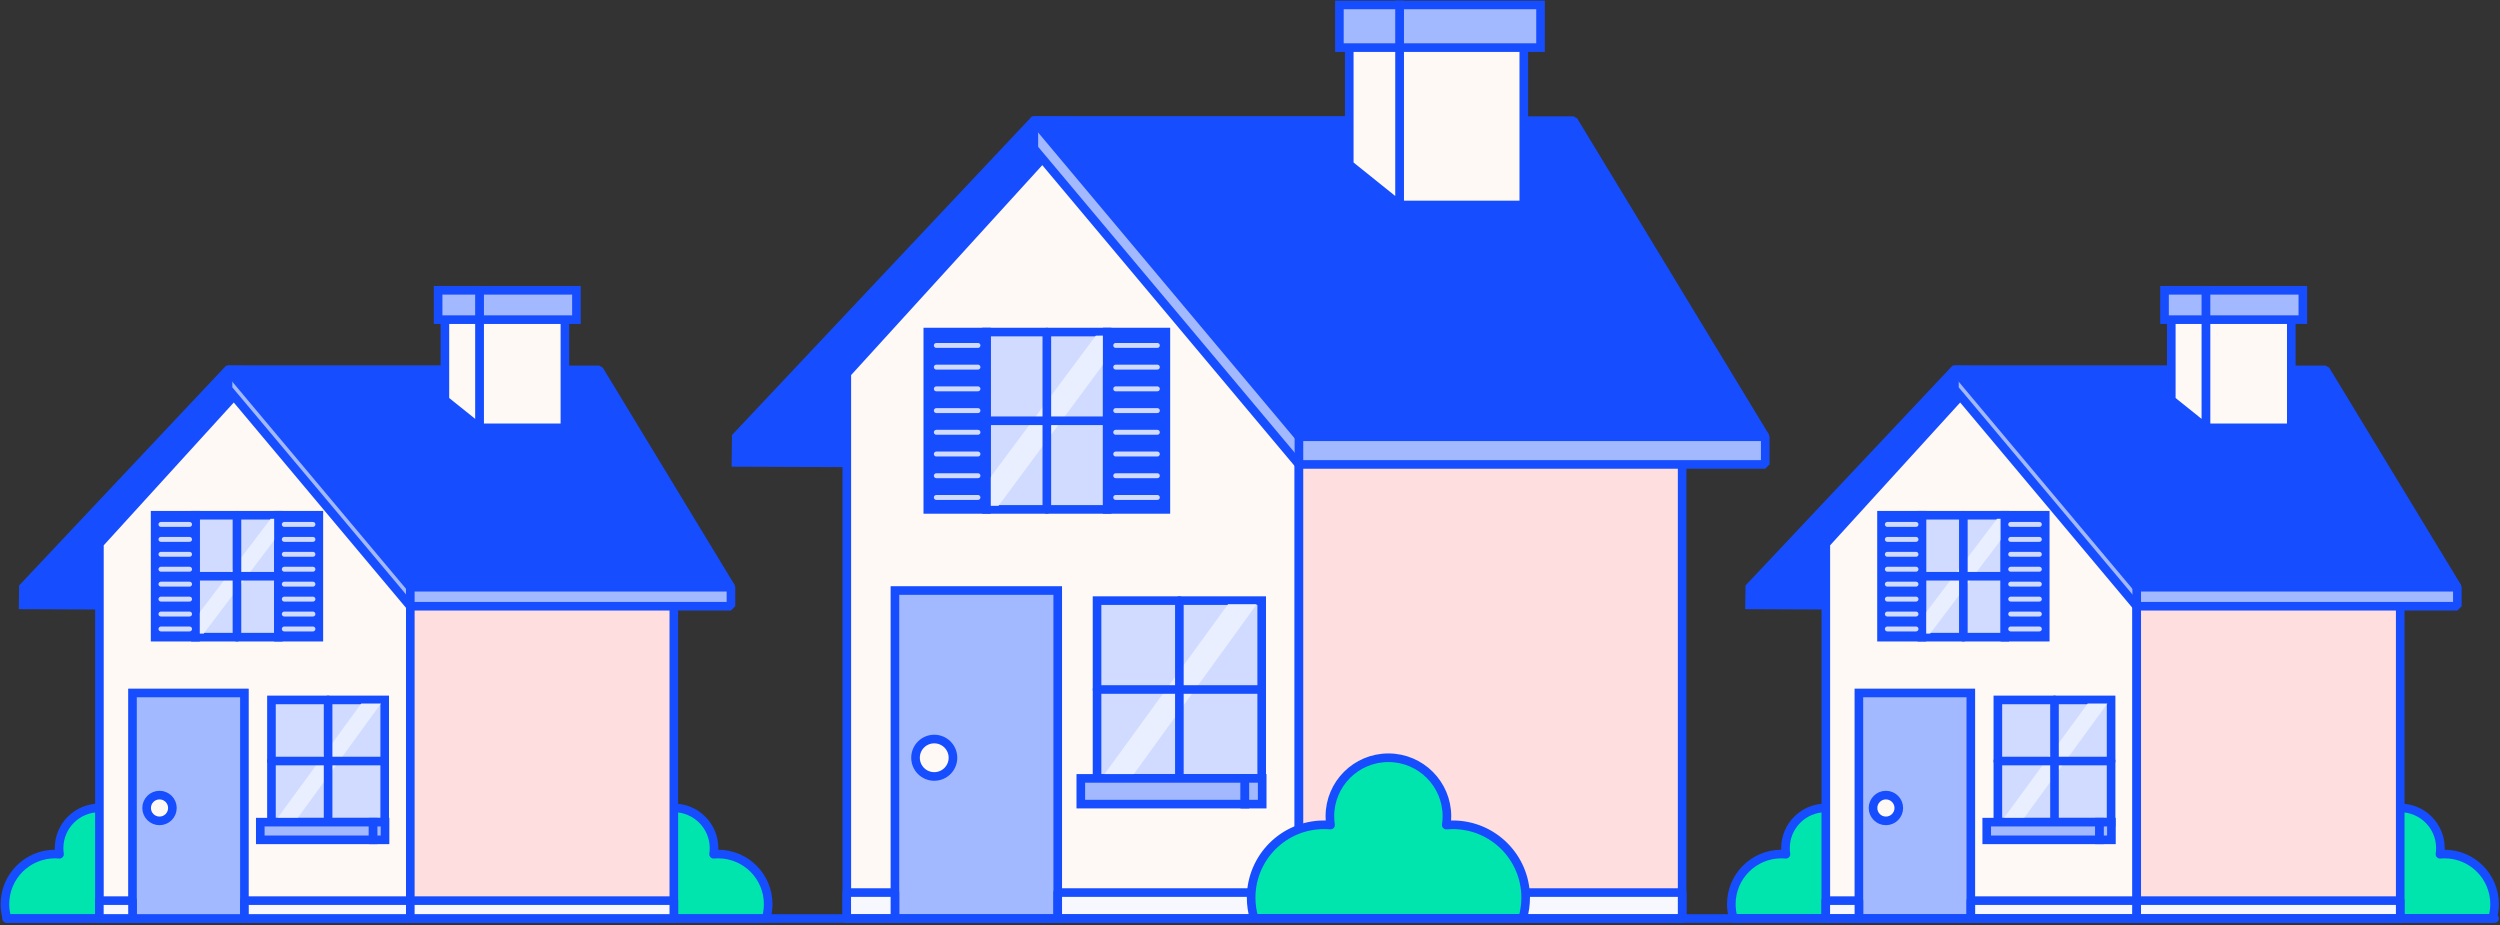 <svg width="508" height="188" viewBox="0 0 508 188" fill="none" xmlns="http://www.w3.org/2000/svg">
<rect x="0" y="0" width="508" height="188" fill="#333333" stroke="none"/>
<path d="M506.486 186.607C506.751 185.695 506.9 184.726 506.9 183.723C506.9 178.097 502.343 173.539 496.716 173.539C496.41 173.539 496.103 173.556 495.805 173.581C495.863 173.183 495.896 172.768 495.896 172.346C495.896 167.83 492.233 164.167 487.717 164.167C483.201 164.167 479.539 167.83 479.539 172.346C479.539 172.768 479.572 173.175 479.63 173.581C479.332 173.556 479.025 173.539 478.718 173.539C473.092 173.539 468.534 178.097 468.534 183.723C468.534 184.726 468.684 185.687 468.949 186.607H506.469H506.486Z" fill="#00E5AE" stroke="#164DFF" stroke-width="1.75" stroke-linecap="round" stroke-linejoin="round"/>
<path d="M389.756 186.607C390.021 185.695 390.17 184.726 390.17 183.723C390.17 178.097 385.613 173.539 379.986 173.539C379.679 173.539 379.373 173.556 379.075 173.581C379.133 173.183 379.166 172.768 379.166 172.346C379.166 167.83 375.503 164.167 370.987 164.167C366.471 164.167 362.808 167.83 362.808 172.346C362.808 172.768 362.842 173.175 362.9 173.581C362.601 173.556 362.295 173.539 361.988 173.539C356.362 173.539 351.804 178.097 351.804 183.723C351.804 184.726 351.953 185.687 352.218 186.607H389.739H389.756Z" fill="#00E5AE" stroke="#164DFF" stroke-width="1.75" stroke-linecap="round" stroke-linejoin="round"/>
<path d="M457.066 79.033V75.163H397.139L355.558 119.321L355.508 122.909L420.026 123.191L457.066 79.033Z" fill="#164DFF" stroke="#164DFF" stroke-width="1.75" stroke-miterlimit="10"/>
<path d="M434.179 186.64H371.004V110.471L402.591 75.785L434.179 110.471V186.64Z" fill="#FFF9F5" stroke="#164DFF" stroke-width="1.75" stroke-linecap="round" stroke-linejoin="round"/>
<path d="M487.726 106.005H434.179V186.64H487.726V106.005Z" fill="#FEDEDE" stroke="#164DFF" stroke-width="1.75" stroke-linecap="round" stroke-linejoin="round"/>
<path d="M407.381 104.696H390.518V129.472H407.381V104.696Z" fill="#D0DBFF" stroke="#164DFF" stroke-width="1.75" stroke-miterlimit="10"/>
<path d="M405.798 105.425C406.063 105.408 409.809 105.425 409.809 105.425L392.2 128.743H388.107L405.798 105.425Z" fill="#E9EFFF"/>
<path d="M398.953 104.696V129.48" stroke="#164DFF" stroke-width="1.75" stroke-linecap="round" stroke-linejoin="round"/>
<path d="M390.518 117.092H407.389" stroke="#164DFF" stroke-width="1.75" stroke-linecap="round" stroke-linejoin="round"/>
<path d="M415.593 104.696H407.389V129.472H415.593V104.696Z" fill="#164DFF" stroke="#164DFF" stroke-width="1.75" stroke-miterlimit="10"/>
<path d="M390.526 104.696H382.323V129.472H390.526V104.696Z" fill="#164DFF" stroke="#164DFF" stroke-width="1.75" stroke-miterlimit="10"/>
<path d="M383.508 106.56H389.333" stroke="#D0DBFF" stroke-miterlimit="10" stroke-linecap="round"/>
<path d="M383.508 109.601H389.333" stroke="#D0DBFF" stroke-miterlimit="10" stroke-linecap="round"/>
<path d="M383.508 112.634H389.333" stroke="#D0DBFF" stroke-miterlimit="10" stroke-linecap="round"/>
<path d="M383.508 115.667H389.333" stroke="#D0DBFF" stroke-miterlimit="10" stroke-linecap="round"/>
<path d="M383.508 118.7H389.333" stroke="#D0DBFF" stroke-miterlimit="10" stroke-linecap="round"/>
<path d="M383.508 121.741H389.333" stroke="#D0DBFF" stroke-miterlimit="10" stroke-linecap="round"/>
<path d="M383.508 124.774H389.333" stroke="#D0DBFF" stroke-miterlimit="10" stroke-linecap="round"/>
<path d="M383.508 127.807H389.333" stroke="#D0DBFF" stroke-miterlimit="10" stroke-linecap="round"/>
<path d="M408.574 106.56H414.399" stroke="#D0DBFF" stroke-miterlimit="10" stroke-linecap="round"/>
<path d="M408.574 109.601H414.399" stroke="#D0DBFF" stroke-miterlimit="10" stroke-linecap="round"/>
<path d="M408.574 112.634H414.399" stroke="#D0DBFF" stroke-miterlimit="10" stroke-linecap="round"/>
<path d="M408.574 115.667H414.399" stroke="#D0DBFF" stroke-miterlimit="10" stroke-linecap="round"/>
<path d="M408.574 118.7H414.399" stroke="#D0DBFF" stroke-miterlimit="10" stroke-linecap="round"/>
<path d="M408.574 121.741H414.399" stroke="#D0DBFF" stroke-miterlimit="10" stroke-linecap="round"/>
<path d="M408.574 124.774H414.399" stroke="#D0DBFF" stroke-miterlimit="10" stroke-linecap="round"/>
<path d="M408.574 127.807H414.399" stroke="#D0DBFF" stroke-miterlimit="10" stroke-linecap="round"/>
<path d="M397.139 79.033V75.163L460.952 76.199L499.335 119.321V123.191H434.179L397.139 79.033Z" fill="#A2B8FF" stroke="#164DFF" stroke-width="1.75" stroke-linejoin="bevel"/>
<path d="M397.139 75.163H472.545L499.335 119.321H434.179L397.139 75.163Z" fill="#164DFF" stroke="#164DFF" stroke-width="1.75" stroke-linejoin="bevel"/>
<path d="M465.593 63.919H448.233V86.938H465.593V63.919Z" fill="#FFF9F5" stroke="#164DFF" stroke-width="1.75" stroke-linecap="round" stroke-linejoin="round"/>
<path d="M448.233 86.938L441.206 81.295V63.919H448.233V86.938Z" fill="#FFF9F5" stroke="#164DFF" stroke-width="1.75" stroke-linecap="round" stroke-linejoin="round"/>
<path d="M467.938 58.988H448.233V64.954H467.938V58.988Z" fill="#A2B8FF" stroke="#164DFF" stroke-width="1.75" stroke-miterlimit="10"/>
<path d="M448.233 58.988H439.83V64.954H448.233V58.988Z" fill="#A2B8FF" stroke="#164DFF" stroke-width="1.75" stroke-miterlimit="10"/>
<path d="M400.47 140.808H377.724V186.632H400.47V140.808Z" fill="#A2B8FF" stroke="#164DFF" stroke-width="1.75" stroke-miterlimit="10"/>
<path d="M383.218 166.802C384.664 166.802 385.836 165.63 385.836 164.184C385.836 162.738 384.664 161.565 383.218 161.565C381.772 161.565 380.599 162.738 380.599 164.184C380.599 165.63 381.772 166.802 383.218 166.802Z" fill="#FFF9F5" stroke="#164DFF" stroke-width="1.75" stroke-linecap="round" stroke-linejoin="round"/>
<path d="M428.975 142.225H405.964V167.067H428.975V142.225Z" fill="#D0DBFF" stroke="#164DFF" stroke-width="1.75" stroke-miterlimit="10"/>
<path d="M424.21 142.954C424.476 142.938 428.221 142.954 428.221 142.954L410.679 167.059H406.585L424.219 142.954H424.21Z" fill="#E9EFFF"/>
<path d="M417.474 142.225V167.059" stroke="#164DFF" stroke-width="1.75" stroke-linecap="round" stroke-linejoin="round"/>
<path d="M405.964 154.646H428.975" stroke="#164DFF" stroke-width="1.75" stroke-linecap="round" stroke-linejoin="round"/>
<path d="M426.63 167.059H403.702V170.655H426.63V167.059Z" fill="#A2B8FF" stroke="#164DFF" stroke-width="1.75" stroke-miterlimit="10"/>
<path d="M429.042 167.059H426.622V170.655H429.042V167.059Z" fill="#A2B8FF" stroke="#164DFF" stroke-width="1.75" stroke-miterlimit="10"/>
<path d="M434.179 183.01H400.478V186.632H434.179V183.01Z" fill="#F6F8FE" stroke="#164DFF" stroke-width="1.75" stroke-linecap="round" stroke-linejoin="round"/>
<path d="M377.732 183.01H370.995V186.632H377.732V183.01Z" fill="#F6F8FE" stroke="#164DFF" stroke-width="1.75" stroke-linecap="round" stroke-linejoin="round"/>
<path d="M487.726 183.01H434.179V186.632H487.726V183.01Z" fill="#F6F8FE" stroke="#164DFF" stroke-width="1.75" stroke-linecap="round" stroke-linejoin="round"/>
<path d="M434.179 123.191V117.846" stroke="#164DFF" stroke-width="1.75" stroke-miterlimit="10"/>
<path d="M297.23 30.151V24.517H210.074L149.616 88.745L149.542 93.957L243.36 94.371L297.23 30.151Z" fill="#164DFF" stroke="#164DFF" stroke-width="1.75" stroke-miterlimit="10"/>
<path d="M263.944 186.64H172.072V75.876L218.012 25.428L263.944 75.876V186.64Z" fill="#FFF9F5" stroke="#164DFF" stroke-width="1.75" stroke-linecap="round" stroke-linejoin="round"/>
<path d="M341.811 69.371H263.944V186.64H341.811V69.371Z" fill="#FEDEDE" stroke="#164DFF" stroke-width="1.75" stroke-linecap="round" stroke-linejoin="round"/>
<path d="M224.981 67.473H200.453V103.511H224.981V67.473Z" fill="#D0DBFF" stroke="#164DFF" stroke-width="1.75" stroke-miterlimit="10"/>
<path d="M222.669 68.203C223.05 68.178 228.503 68.203 228.503 68.203L202.898 102.773H196.94L222.669 68.203Z" fill="#E9EFFF"/>
<path d="M212.717 67.473V103.511" stroke="#164DFF" stroke-width="1.75" stroke-linecap="round" stroke-linejoin="round"/>
<path d="M200.453 85.496H224.981" stroke="#164DFF" stroke-width="1.75" stroke-linecap="round" stroke-linejoin="round"/>
<path d="M236.905 67.473H224.981V103.511H236.905V67.473Z" fill="#164DFF" stroke="#164DFF" stroke-width="1.75" stroke-miterlimit="10"/>
<path d="M200.453 67.473H188.529V103.511H200.453V67.473Z" fill="#164DFF" stroke="#164DFF" stroke-width="1.75" stroke-miterlimit="10"/>
<path d="M190.261 70.191H198.722" stroke="#D0DBFF" stroke-miterlimit="10" stroke-linecap="round"/>
<path d="M190.261 74.6H198.722" stroke="#D0DBFF" stroke-miterlimit="10" stroke-linecap="round"/>
<path d="M190.261 79.016H198.722" stroke="#D0DBFF" stroke-miterlimit="10" stroke-linecap="round"/>
<path d="M190.261 83.433H198.722" stroke="#D0DBFF" stroke-miterlimit="10" stroke-linecap="round"/>
<path d="M190.261 87.841H198.722" stroke="#D0DBFF" stroke-miterlimit="10" stroke-linecap="round"/>
<path d="M190.261 92.258H198.722" stroke="#D0DBFF" stroke-miterlimit="10" stroke-linecap="round"/>
<path d="M190.261 96.666H198.722" stroke="#D0DBFF" stroke-miterlimit="10" stroke-linecap="round"/>
<path d="M190.261 101.083H198.722" stroke="#D0DBFF" stroke-miterlimit="10" stroke-linecap="round"/>
<path d="M226.713 70.191H235.173" stroke="#D0DBFF" stroke-miterlimit="10" stroke-linecap="round"/>
<path d="M226.713 74.6H235.173" stroke="#D0DBFF" stroke-miterlimit="10" stroke-linecap="round"/>
<path d="M226.713 79.016H235.173" stroke="#D0DBFF" stroke-miterlimit="10" stroke-linecap="round"/>
<path d="M226.713 83.433H235.173" stroke="#D0DBFF" stroke-miterlimit="10" stroke-linecap="round"/>
<path d="M226.713 87.841H235.173" stroke="#D0DBFF" stroke-miterlimit="10" stroke-linecap="round"/>
<path d="M226.713 92.258H235.173" stroke="#D0DBFF" stroke-miterlimit="10" stroke-linecap="round"/>
<path d="M226.713 96.666H235.173" stroke="#D0DBFF" stroke-miterlimit="10" stroke-linecap="round"/>
<path d="M226.713 101.083H235.173" stroke="#D0DBFF" stroke-miterlimit="10" stroke-linecap="round"/>
<path d="M210.074 30.151V24.517L302.881 26.033L358.698 88.745V94.371H263.944L210.074 30.151Z" fill="#A2B8FF" stroke="#164DFF" stroke-width="1.75" stroke-linejoin="bevel"/>
<path d="M210.074 24.517H319.736L358.698 88.745H263.944L210.074 24.517Z" fill="#164DFF" stroke="#164DFF" stroke-width="1.75" stroke-linejoin="bevel"/>
<path d="M309.635 8.176H284.386V41.653H309.635V8.176Z" fill="#FFF9F5" stroke="#164DFF" stroke-width="1.75" stroke-linecap="round" stroke-linejoin="round"/>
<path d="M284.386 41.653L274.169 33.441V8.176H284.386V41.653Z" fill="#FFF9F5" stroke="#164DFF" stroke-width="1.75" stroke-linecap="round" stroke-linejoin="round"/>
<path d="M313.04 1H284.386V9.676H313.04V1Z" fill="#A2B8FF" stroke="#164DFF" stroke-width="1.75" stroke-miterlimit="10"/>
<path d="M284.386 1H272.164V9.676H284.386V1Z" fill="#A2B8FF" stroke="#164DFF" stroke-width="1.75" stroke-miterlimit="10"/>
<path d="M214.93 119.992H181.85V186.64H214.93V119.992Z" fill="#A2B8FF" stroke="#164DFF" stroke-width="1.75" stroke-miterlimit="10"/>
<path d="M189.838 157.778C191.939 157.778 193.642 156.076 193.642 153.975C193.642 151.874 191.939 150.172 189.838 150.172C187.738 150.172 186.035 151.874 186.035 153.975C186.035 156.076 187.738 157.778 189.838 157.778Z" fill="#FFF9F5" stroke="#164DFF" stroke-width="1.75" stroke-linecap="round" stroke-linejoin="round"/>
<path d="M256.378 122.047H222.918V158.176H256.378V122.047Z" fill="#D0DBFF" stroke="#164DFF" stroke-width="1.75" stroke-miterlimit="10"/>
<path d="M249.534 122.777C249.915 122.752 255.367 122.777 255.367 122.777L229.762 158.168H223.804L249.534 122.777Z" fill="#E9EFFF"/>
<path d="M239.648 122.047V158.168" stroke="#164DFF" stroke-width="1.75" stroke-linecap="round" stroke-linejoin="round"/>
<path d="M222.918 140.112H256.378" stroke="#164DFF" stroke-width="1.75" stroke-linecap="round" stroke-linejoin="round"/>
<path d="M252.964 158.168H219.62V163.396H252.964V158.168Z" fill="#A2B8FF" stroke="#164DFF" stroke-width="1.75" stroke-miterlimit="10"/>
<path d="M256.478 158.168H252.956V163.396H256.478V158.168Z" fill="#A2B8FF" stroke="#164DFF" stroke-width="1.75" stroke-miterlimit="10"/>
<path d="M263.944 181.37H214.93V186.64H263.944V181.37Z" fill="#F6F8FE" stroke="#164DFF" stroke-width="1.75" stroke-linecap="round" stroke-linejoin="round"/>
<path d="M181.85 181.37H172.056V186.64H181.85V181.37Z" fill="#F6F8FE" stroke="#164DFF" stroke-width="1.75" stroke-linecap="round" stroke-linejoin="round"/>
<path d="M341.811 181.37H263.944V186.64H341.811V181.37Z" fill="#F6F8FE" stroke="#164DFF" stroke-width="1.75" stroke-linecap="round" stroke-linejoin="round"/>
<path d="M263.944 94.371V86.598" stroke="#164DFF" stroke-width="1.75" stroke-miterlimit="10"/>
<path d="M309.411 186.598C309.8 185.273 310.016 183.864 310.016 182.405C310.016 174.227 303.387 167.598 295.208 167.598C294.761 167.598 294.321 167.623 293.882 167.656C293.973 167.067 294.015 166.471 294.015 165.866C294.015 159.303 288.695 153.975 282.124 153.975C275.553 153.975 270.233 159.295 270.233 165.866C270.233 166.479 270.283 167.076 270.366 167.656C269.926 167.614 269.487 167.598 269.04 167.598C260.861 167.598 254.232 174.227 254.232 182.405C254.232 183.864 254.447 185.264 254.837 186.598H309.403H309.411Z" fill="#00E5AE" stroke="#164DFF" stroke-width="1.75" stroke-linecap="round" stroke-linejoin="round"/>
<path d="M1.34 186.64H506.9" stroke="#164DFF" stroke-width="1.75" stroke-linecap="round" stroke-linejoin="round"/>
<path d="M155.682 186.607C155.947 185.695 156.096 184.726 156.096 183.723C156.096 178.097 151.539 173.539 145.912 173.539C145.606 173.539 145.299 173.556 145.001 173.581C145.059 173.183 145.092 172.768 145.092 172.346C145.092 167.83 141.429 164.167 136.913 164.167C132.397 164.167 128.735 167.83 128.735 172.346C128.735 172.768 128.768 173.175 128.826 173.581C128.528 173.556 128.221 173.539 127.914 173.539C122.288 173.539 117.73 178.097 117.73 183.723C117.73 184.726 117.88 185.687 118.145 186.607H155.665H155.682Z" fill="#00E5AE" stroke="#164DFF" stroke-width="1.75" stroke-linecap="round" stroke-linejoin="round"/>
<path d="M38.952 186.607C39.217 185.695 39.366 184.726 39.366 183.723C39.366 178.097 34.808 173.539 29.182 173.539C28.875 173.539 28.569 173.556 28.27 173.581C28.328 173.183 28.362 172.768 28.362 172.346C28.362 167.83 24.699 164.167 20.183 164.167C15.667 164.167 12.004 167.83 12.004 172.346C12.004 172.768 12.037 173.175 12.095 173.581C11.797 173.556 11.491 173.539 11.184 173.539C5.558 173.539 1 178.097 1 183.723C1 184.726 1.149 185.687 1.414 186.607H38.935H38.952Z" fill="#00E5AE" stroke="#164DFF" stroke-width="1.75" stroke-linecap="round" stroke-linejoin="round"/>
<path d="M106.262 79.033V75.163H46.335L4.754 119.321L4.704 122.909L69.222 123.191L106.262 79.033Z" fill="#164DFF" stroke="#164DFF" stroke-width="1.75" stroke-miterlimit="10"/>
<path d="M83.375 186.64H20.2V110.471L51.787 75.785L83.375 110.471V186.64Z" fill="#FFF9F5" stroke="#164DFF" stroke-width="1.75" stroke-linecap="round" stroke-linejoin="round"/>
<path d="M136.922 106.005H83.375V186.64H136.922V106.005Z" fill="#FEDEDE" stroke="#164DFF" stroke-width="1.75" stroke-linecap="round" stroke-linejoin="round"/>
<path d="M56.577 104.696H39.714V129.472H56.577V104.696Z" fill="#D0DBFF" stroke="#164DFF" stroke-width="1.75" stroke-miterlimit="10"/>
<path d="M54.994 105.425C55.259 105.408 59.005 105.425 59.005 105.425L41.396 128.743H37.303L54.994 105.425Z" fill="#E9EFFF"/>
<path d="M48.15 104.696V129.48" stroke="#164DFF" stroke-width="1.75" stroke-linecap="round" stroke-linejoin="round"/>
<path d="M39.714 117.092H56.585" stroke="#164DFF" stroke-width="1.75" stroke-linecap="round" stroke-linejoin="round"/>
<path d="M64.789 104.696H56.585V129.472H64.789V104.696Z" fill="#164DFF" stroke="#164DFF" stroke-width="1.75" stroke-miterlimit="10"/>
<path d="M39.722 104.696H31.519V129.472H39.722V104.696Z" fill="#164DFF" stroke="#164DFF" stroke-width="1.75" stroke-miterlimit="10"/>
<path d="M32.704 106.56H38.521" stroke="#D0DBFF" stroke-miterlimit="10" stroke-linecap="round"/>
<path d="M32.704 109.601H38.521" stroke="#D0DBFF" stroke-miterlimit="10" stroke-linecap="round"/>
<path d="M32.704 112.634H38.521" stroke="#D0DBFF" stroke-miterlimit="10" stroke-linecap="round"/>
<path d="M32.704 115.667H38.521" stroke="#D0DBFF" stroke-miterlimit="10" stroke-linecap="round"/>
<path d="M32.704 118.7H38.521" stroke="#D0DBFF" stroke-miterlimit="10" stroke-linecap="round"/>
<path d="M32.704 121.741H38.521" stroke="#D0DBFF" stroke-miterlimit="10" stroke-linecap="round"/>
<path d="M32.704 124.774H38.521" stroke="#D0DBFF" stroke-miterlimit="10" stroke-linecap="round"/>
<path d="M32.704 127.807H38.521" stroke="#D0DBFF" stroke-miterlimit="10" stroke-linecap="round"/>
<path d="M57.77 106.56H63.587" stroke="#D0DBFF" stroke-miterlimit="10" stroke-linecap="round"/>
<path d="M57.77 109.601H63.587" stroke="#D0DBFF" stroke-miterlimit="10" stroke-linecap="round"/>
<path d="M57.77 112.634H63.587" stroke="#D0DBFF" stroke-miterlimit="10" stroke-linecap="round"/>
<path d="M57.77 115.667H63.587" stroke="#D0DBFF" stroke-miterlimit="10" stroke-linecap="round"/>
<path d="M57.77 118.7H63.587" stroke="#D0DBFF" stroke-miterlimit="10" stroke-linecap="round"/>
<path d="M57.77 121.741H63.587" stroke="#D0DBFF" stroke-miterlimit="10" stroke-linecap="round"/>
<path d="M57.77 124.774H63.587" stroke="#D0DBFF" stroke-miterlimit="10" stroke-linecap="round"/>
<path d="M57.77 127.807H63.587" stroke="#D0DBFF" stroke-miterlimit="10" stroke-linecap="round"/>
<path d="M46.335 79.033V75.163L110.148 76.199L148.531 119.321V123.191H83.375L46.335 79.033Z" fill="#A2B8FF" stroke="#164DFF" stroke-width="1.75" stroke-linejoin="bevel"/>
<path d="M46.335 75.163H121.741L148.531 119.321H83.375L46.335 75.163Z" fill="#164DFF" stroke="#164DFF" stroke-width="1.75" stroke-linejoin="bevel"/>
<path d="M114.789 63.919H97.429V86.938H114.789V63.919Z" fill="#FFF9F5" stroke="#164DFF" stroke-width="1.75" stroke-linecap="round" stroke-linejoin="round"/>
<path d="M97.429 86.938L90.402 81.295V63.919H97.429V86.938Z" fill="#FFF9F5" stroke="#164DFF" stroke-width="1.75" stroke-linecap="round" stroke-linejoin="round"/>
<path d="M117.134 58.988H97.429V64.954H117.134V58.988Z" fill="#A2B8FF" stroke="#164DFF" stroke-width="1.75" stroke-miterlimit="10"/>
<path d="M97.429 58.988H89.026V64.954H97.429V58.988Z" fill="#A2B8FF" stroke="#164DFF" stroke-width="1.75" stroke-miterlimit="10"/>
<path d="M49.666 140.808H26.92V186.632H49.666V140.808Z" fill="#A2B8FF" stroke="#164DFF" stroke-width="1.75" stroke-miterlimit="10"/>
<path d="M32.414 166.802C33.86 166.802 35.032 165.63 35.032 164.184C35.032 162.738 33.86 161.565 32.414 161.565C30.968 161.565 29.795 162.738 29.795 164.184C29.795 165.63 30.968 166.802 32.414 166.802Z" fill="#FFF9F5" stroke="#164DFF" stroke-width="1.75" stroke-linecap="round" stroke-linejoin="round"/>
<path d="M78.171 142.225H55.16V167.067H78.171V142.225Z" fill="#D0DBFF" stroke="#164DFF" stroke-width="1.75" stroke-miterlimit="10"/>
<path d="M73.406 142.954C73.672 142.938 77.417 142.954 77.417 142.954L59.875 167.059H55.781L73.415 142.954H73.406Z" fill="#E9EFFF"/>
<path d="M66.67 142.225V167.059" stroke="#164DFF" stroke-width="1.75" stroke-linecap="round" stroke-linejoin="round"/>
<path d="M55.16 154.646H78.171" stroke="#164DFF" stroke-width="1.75" stroke-linecap="round" stroke-linejoin="round"/>
<path d="M75.818 167.059H52.889V170.655H75.818V167.059Z" fill="#A2B8FF" stroke="#164DFF" stroke-width="1.75" stroke-miterlimit="10"/>
<path d="M78.237 167.059H75.818V170.655H78.237V167.059Z" fill="#A2B8FF" stroke="#164DFF" stroke-width="1.75" stroke-miterlimit="10"/>
<path d="M83.375 183.01H49.674V186.632H83.375V183.01Z" fill="#F6F8FE" stroke="#164DFF" stroke-width="1.75" stroke-linecap="round" stroke-linejoin="round"/>
<path d="M26.928 183.01H20.191V186.632H26.928V183.01Z" fill="#F6F8FE" stroke="#164DFF" stroke-width="1.75" stroke-linecap="round" stroke-linejoin="round"/>
<path d="M136.922 183.01H83.375V186.632H136.922V183.01Z" fill="#F6F8FE" stroke="#164DFF" stroke-width="1.75" stroke-linecap="round" stroke-linejoin="round"/>
<path d="M83.375 123.191V117.846" stroke="#164DFF" stroke-width="1.75" stroke-miterlimit="10"/>
</svg>

